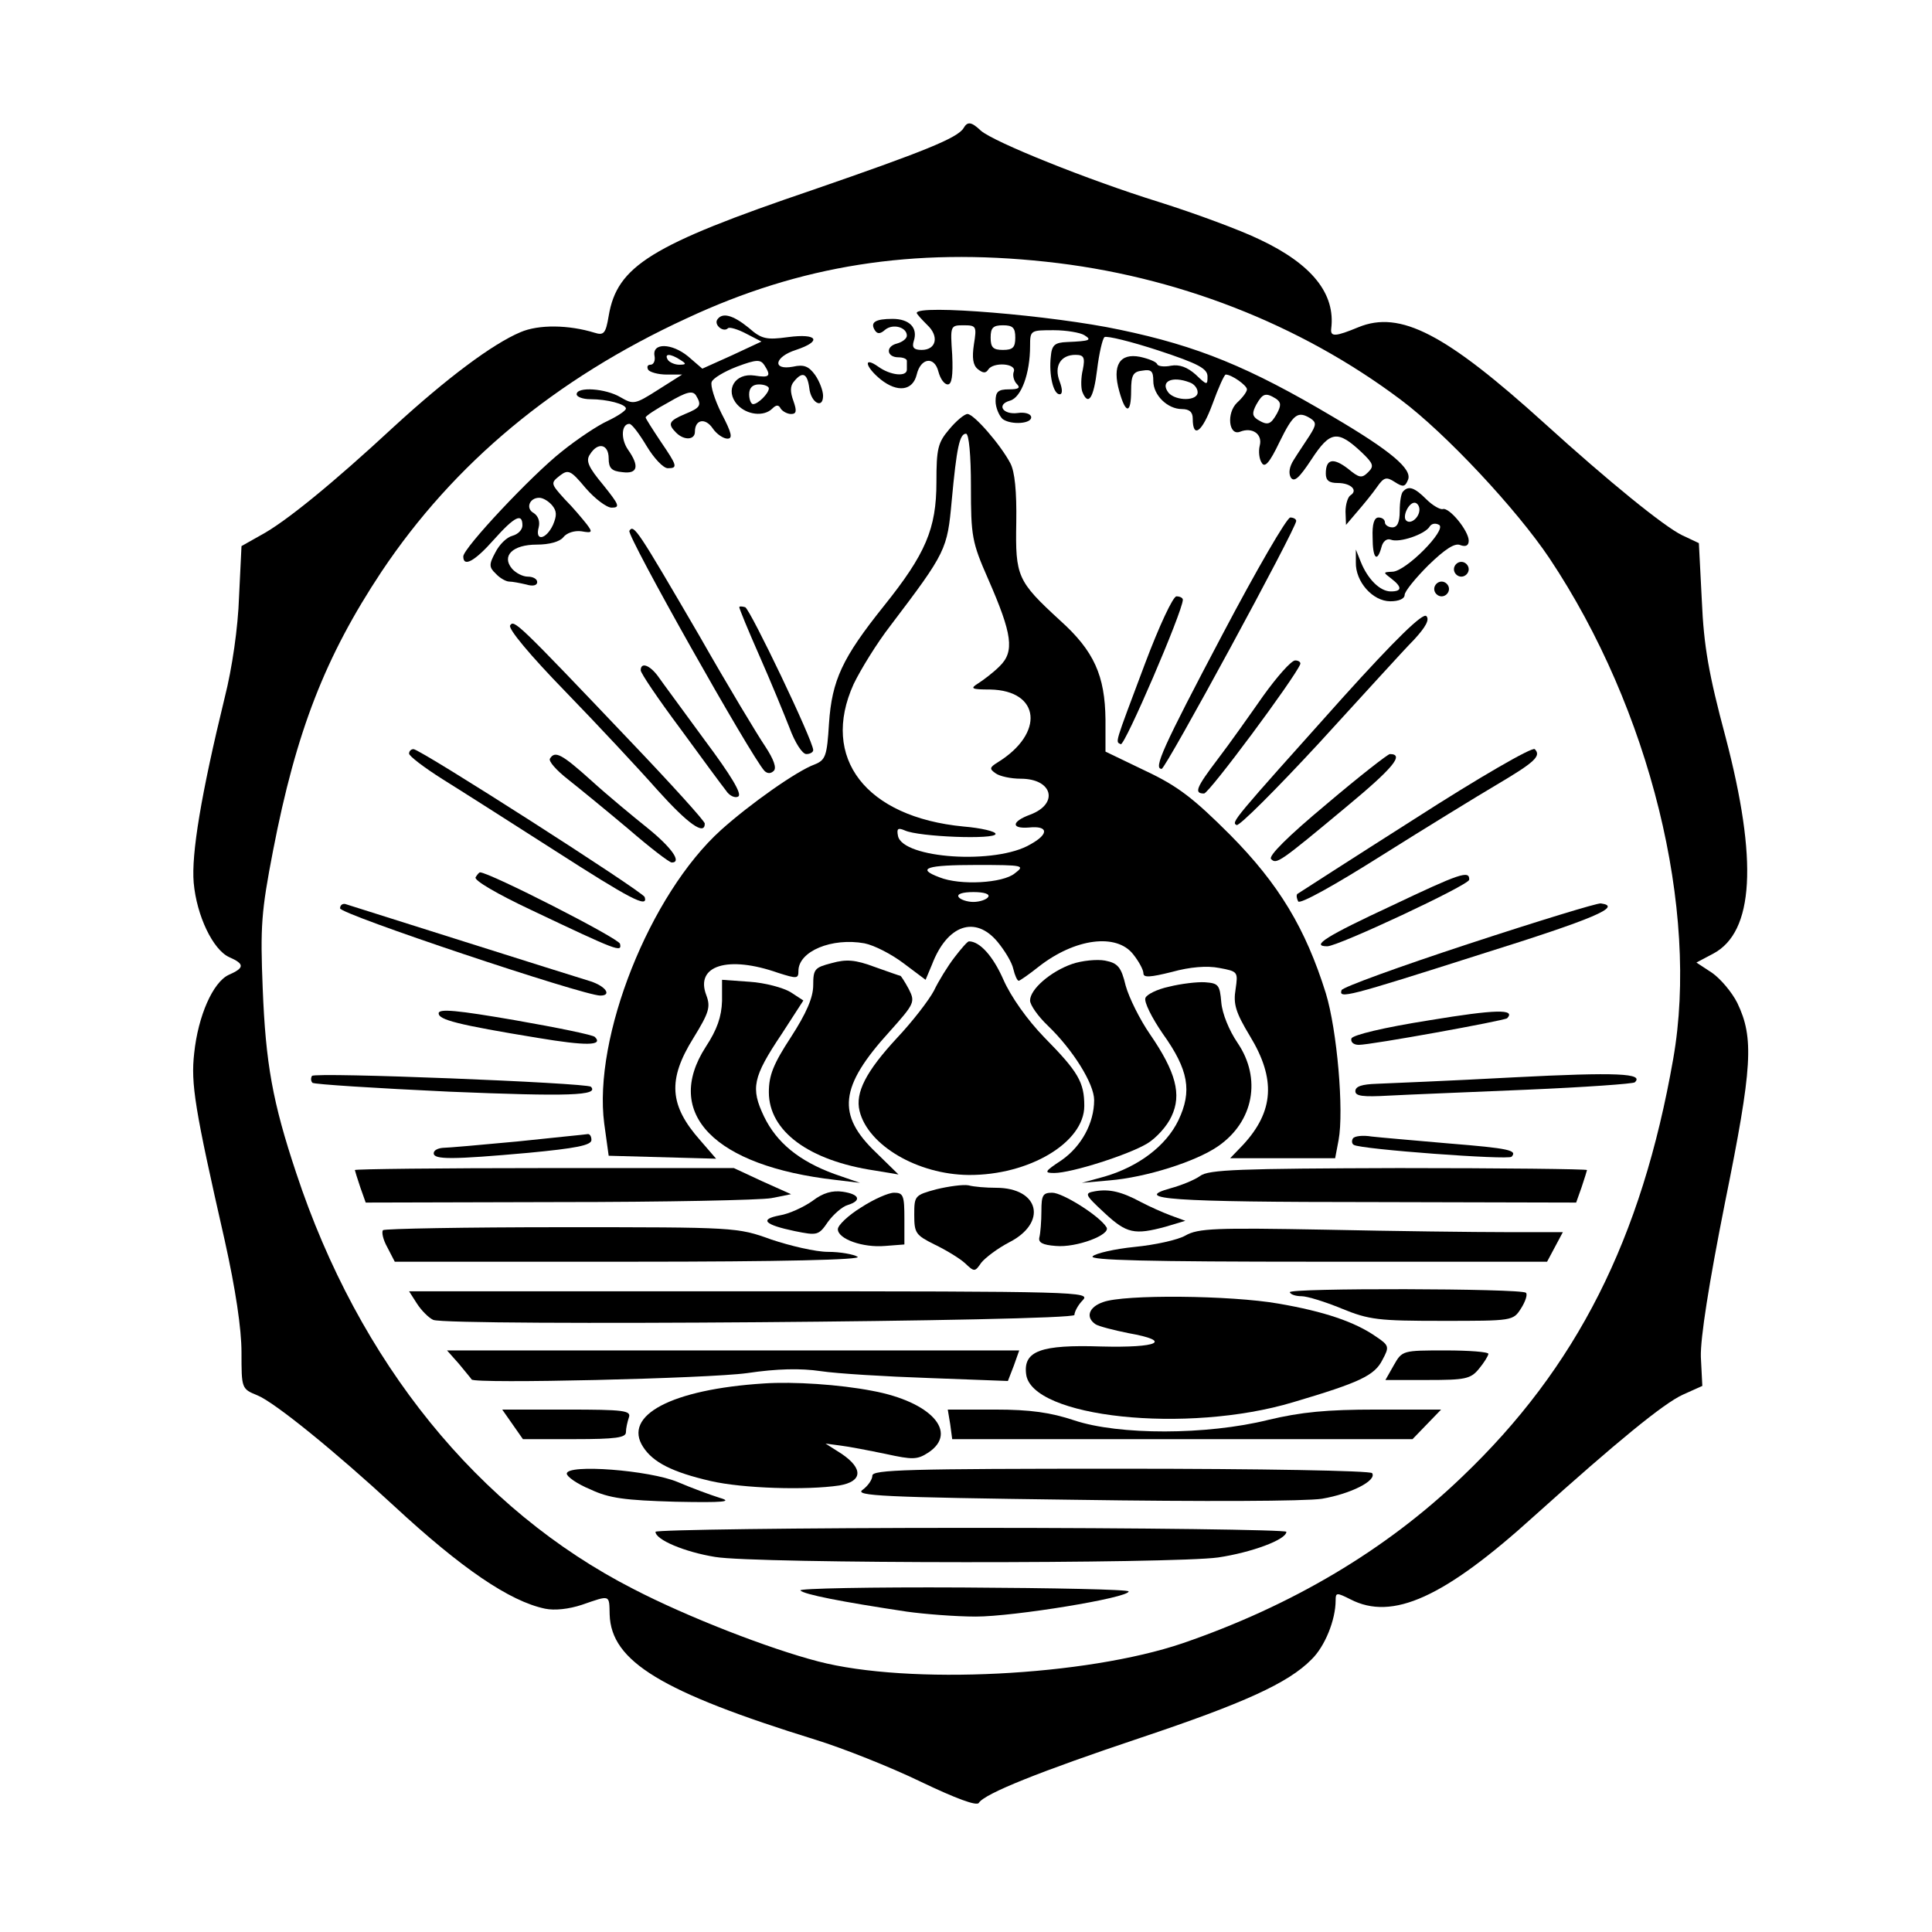 <?xml version="1.0" standalone="no"?>
<!DOCTYPE svg PUBLIC "-//W3C//DTD SVG 20010904//EN"
 "http://www.w3.org/TR/2001/REC-SVG-20010904/DTD/svg10.dtd">
<svg version="1.0" xmlns="http://www.w3.org/2000/svg"
 width="392pt" height="392pt" viewBox="0 0 392 392"
 preserveAspectRatio="xMidYMid meet">
<g transform="translate(0,392) scale(0.1,-0.1)"
fill="#000000" stroke="none">
<path d="M1955 3660 c-12 -20 -82 -48 -305 -125 -330 -112 -398 -155 -415
-256 -6 -36 -10 -40 -29 -34 -52 16 -113 17 -150 1 -57 -24 -149 -93 -256
-191 -125 -116 -222 -195 -271 -221 l-39 -22 -5 -103 c-2 -62 -14 -145 -29
-204 -48 -197 -68 -318 -63 -376 6 -67 39 -136 72 -151 32 -14 31 -22 -1 -36
-32 -15 -62 -83 -70 -159 -7 -62 1 -112 62 -380 22 -99 34 -179 34 -227 0 -73
0 -74 32 -87 35 -14 159 -115 278 -225 136 -126 234 -193 306 -208 19 -4 48
-1 75 8 58 20 55 21 56 -20 3 -95 105 -157 418 -254 55 -17 151 -55 213 -85
71 -34 114 -50 118 -43 12 19 125 64 328 132 209 70 300 111 347 159 27 26 49
80 49 120 0 16 2 16 30 2 85 -44 190 3 374 170 168 151 261 227 300 245 l40
18 -3 59 c-1 38 16 147 49 313 56 276 59 334 25 405 -11 22 -34 49 -51 61
l-32 21 34 18 c83 44 91 189 25 440 -34 127 -44 184 -48 276 l-6 117 -34 16
c-37 18 -149 109 -278 226 -202 183 -294 231 -379 196 -46 -19 -57 -20 -55 -3
9 71 -39 131 -145 181 -39 19 -131 53 -204 76 -145 45 -336 122 -362 145 -19
18 -27 19 -35 5z m167 -271 c263 -28 515 -126 720 -280 91 -68 235 -222 302
-322 204 -306 304 -713 251 -1015 -64 -366 -196 -627 -429 -849 -154 -148
-345 -261 -566 -337 -197 -67 -556 -85 -740 -37 -100 26 -265 90 -375 147
-315 161 -557 460 -684 844 -48 144 -62 222 -68 375 -5 125 -3 155 21 279 47
243 106 394 220 566 147 220 352 391 619 514 231 108 460 144 729 115z"/>
<path d="M1860 3285 c0 -2 10 -13 21 -24 25 -23 19 -51 -11 -51 -16 0 -20 5
-16 18 9 27 -9 45 -43 45 -35 0 -46 -7 -36 -23 5 -8 11 -8 21 1 16 13 44 5 44
-12 0 -6 -9 -13 -20 -16 -24 -6 -21 -28 3 -28 9 0 17 -3 17 -7 0 -5 0 -12 0
-18 0 -15 -33 -12 -58 6 -31 22 -27 0 5 -26 34 -27 65 -23 73 10 8 34 36 38
44 6 4 -15 12 -26 19 -26 8 0 11 17 9 60 -4 59 -4 60 23 60 26 0 27 -2 21 -39
-4 -27 -2 -42 8 -50 10 -8 16 -9 21 -1 10 16 58 13 52 -4 -3 -7 0 -19 6 -25 8
-8 4 -11 -16 -11 -22 0 -27 -5 -27 -24 0 -13 7 -29 14 -36 17 -13 62 -10 58 5
-2 6 -14 9 -27 7 -30 -4 -44 17 -16 25 23 6 41 55 41 111 0 32 1 32 48 32 26
0 54 -5 62 -10 16 -10 12 -12 -35 -14 -25 -1 -31 -6 -33 -30 -4 -36 5 -76 18
-76 6 0 6 10 0 26 -12 31 2 54 32 54 17 0 20 -5 15 -30 -4 -16 -4 -37 -1 -45
12 -30 23 -13 30 45 4 33 11 63 15 66 5 3 54 -9 109 -27 82 -27 100 -37 100
-53 0 -18 -1 -18 -24 4 -17 15 -33 21 -50 18 -14 -3 -27 -1 -28 3 -2 5 -17 11
-35 15 -41 8 -57 -17 -42 -70 13 -47 24 -46 24 1 0 32 4 39 23 41 18 3 22 -1
22 -21 0 -29 29 -57 58 -57 15 0 22 -6 22 -19 0 -42 19 -28 40 29 12 33 24 60
27 60 12 0 43 -22 43 -30 0 -5 -9 -17 -20 -27 -22 -21 -17 -68 6 -59 25 10 46
-5 40 -28 -3 -12 -1 -28 4 -35 6 -11 16 0 36 42 28 57 37 64 63 48 12 -8 12
-13 -2 -35 -9 -14 -24 -36 -32 -49 -9 -14 -11 -27 -6 -36 7 -10 17 -1 42 37
38 58 53 60 102 14 24 -23 25 -28 13 -40 -13 -13 -18 -12 -41 7 -30 23 -45 20
-45 -10 0 -14 7 -19 24 -19 27 0 42 -15 26 -25 -5 -3 -10 -18 -10 -33 l1 -27
23 27 c13 15 31 37 40 50 14 20 19 21 36 10 17 -11 21 -10 27 5 8 21 -33 57
-152 127 -170 101 -275 144 -433 177 -136 29 -412 52 -412 34z m200 -50 c0
-20 -5 -25 -25 -25 -20 0 -25 5 -25 25 0 20 5 25 25 25 20 0 25 -5 25 -25z
m354 -91 c9 -3 16 -12 16 -20 0 -18 -44 -18 -59 -1 -18 23 7 35 43 21z m175
-33 c10 -7 11 -13 2 -30 -13 -23 -19 -25 -40 -12 -10 7 -11 13 -2 30 13 23 19
25 40 12z"/>
<path d="M1455 3271 c-6 -11 13 -26 22 -17 3 3 20 -2 37 -11 l31 -16 -60 -28
-60 -27 -29 25 c-33 27 -73 28 -68 1 2 -10 -2 -18 -8 -18 -6 0 -8 -4 -5 -10 3
-5 20 -10 38 -10 l31 0 -49 -31 c-47 -30 -50 -30 -76 -15 -30 18 -89 22 -89 6
0 -5 12 -10 28 -10 34 0 72 -10 72 -19 0 -4 -16 -15 -37 -25 -20 -9 -62 -37
-93 -62 -61 -48 -200 -196 -200 -213 0 -23 24 -9 62 34 42 47 58 55 58 29 0
-9 -9 -18 -20 -21 -12 -3 -27 -18 -35 -34 -13 -24 -13 -30 1 -43 8 -9 21 -16
27 -16 7 0 22 -3 35 -6 13 -4 22 -2 22 5 0 6 -8 11 -19 11 -10 0 -24 7 -32 16
-22 26 1 49 50 49 26 0 47 6 54 15 7 9 23 14 37 12 22 -4 23 -2 10 15 -8 10
-27 33 -44 50 -29 32 -29 33 -10 48 17 13 22 11 52 -25 19 -22 43 -40 53 -40
18 0 15 6 -17 46 -30 36 -36 49 -27 62 16 26 38 21 38 -8 0 -20 6 -26 28 -28
31 -4 35 12 11 46 -15 22 -13 52 3 52 5 0 20 -20 35 -45 15 -25 34 -45 43 -45
21 0 19 5 -15 55 -16 24 -30 46 -30 48 0 3 21 17 47 31 36 21 48 24 55 14 12
-20 10 -25 -22 -38 -33 -14 -36 -20 -18 -38 16 -16 38 -15 38 2 0 25 21 29 36
7 8 -12 22 -21 30 -21 11 0 9 11 -12 51 -14 28 -23 57 -20 64 2 7 25 21 51 31
40 15 48 15 56 3 14 -22 11 -26 -20 -21 -40 6 -61 -30 -35 -59 19 -21 54 -25
71 -8 8 8 13 8 17 0 4 -6 14 -11 21 -11 11 0 12 6 5 26 -7 19 -7 31 1 40 17
21 27 17 31 -13 3 -30 28 -44 28 -16 0 10 -7 29 -16 42 -13 18 -23 22 -45 17
-43 -8 -38 20 6 34 54 18 44 34 -16 26 -44 -6 -54 -4 -80 19 -32 26 -54 32
-64 16z m-75 -81 c13 -8 13 -10 -2 -10 -9 0 -20 5 -23 10 -8 13 5 13 25 0z
m180 -58 c0 -10 -22 -32 -32 -32 -4 0 -8 9 -8 20 0 13 7 20 20 20 11 0 20 -4
20 -8z m-440 -237 c10 -12 10 -21 2 -40 -14 -30 -37 -34 -29 -5 3 12 -1 23
-10 29 -17 9 -9 31 11 31 8 0 19 -7 26 -15z"/>
<path d="M1926 3049 c-23 -27 -26 -39 -26 -107 0 -95 -22 -146 -107 -252 -84
-105 -105 -150 -111 -238 -4 -66 -7 -74 -29 -83 -36 -13 -131 -80 -190 -133
-145 -131 -260 -421 -237 -596 l9 -65 109 -3 109 -3 -32 37 c-63 71 -67 123
-14 208 32 52 35 63 26 87 -23 60 44 81 146 45 38 -12 41 -12 41 4 0 40 68 68
134 56 20 -4 55 -22 80 -41 l44 -33 13 31 c31 81 88 100 133 46 14 -17 29 -41
32 -55 3 -13 8 -24 11 -24 2 0 21 13 41 29 73 57 157 68 191 25 12 -15 21 -32
21 -39 0 -9 14 -8 58 3 36 10 71 13 96 8 38 -7 38 -8 33 -43 -5 -30 0 -47 29
-95 53 -87 49 -153 -14 -221 l-26 -27 107 0 106 0 7 37 c11 59 -3 223 -26 298
-41 131 -95 221 -194 321 -74 74 -106 99 -172 130 l-81 39 0 65 c-1 89 -23
139 -92 201 -87 80 -91 89 -89 199 1 63 -3 103 -12 120 -20 38 -74 100 -87
100 -6 0 -23 -14 -37 -31z m44 -116 c0 -101 2 -113 35 -188 49 -112 54 -147
23 -177 -13 -13 -33 -28 -44 -35 -16 -10 -13 -12 25 -12 102 -2 111 -89 15
-148 -16 -10 -17 -13 -4 -22 8 -6 31 -11 51 -11 65 0 78 -51 19 -73 -38 -14
-39 -29 -2 -26 39 4 41 -13 3 -34 -70 -42 -260 -29 -269 17 -3 15 0 17 14 11
28 -13 184 -19 184 -7 0 5 -29 12 -65 15 -198 19 -291 139 -223 289 14 29 47
83 75 119 113 149 115 154 124 253 10 108 16 136 29 136 6 0 10 -44 10 -107z
m89 -785 c-24 -20 -111 -25 -153 -8 -48 18 -26 25 75 25 97 0 99 -1 78 -17z
m-54 -48 c-3 -5 -17 -10 -30 -10 -13 0 -27 5 -30 10 -4 6 8 10 30 10 22 0 34
-4 30 -10z"/>
<path d="M2847 2923 c-4 -3 -7 -21 -7 -40 0 -23 -5 -33 -15 -33 -8 0 -15 5
-15 10 0 6 -6 10 -13 10 -9 0 -13 -14 -12 -40 0 -43 9 -53 18 -20 3 12 11 18
19 15 17 -7 70 11 79 27 4 6 12 7 19 3 16 -10 -68 -95 -95 -95 -19 -1 -19 -1
-2 -14 22 -17 22 -26 -1 -26 -22 0 -47 25 -61 60 l-10 25 0 -26 c-1 -39 34
-79 70 -79 17 0 29 5 29 13 0 7 22 34 48 60 34 33 54 46 65 41 11 -4 17 -1 17
9 0 20 -40 69 -53 64 -5 -1 -20 7 -33 20 -24 24 -36 28 -47 16z m33 -37 c0
-16 -18 -31 -27 -22 -8 8 5 36 17 36 5 0 10 -6 10 -14z"/>
<path d="M2480 2632 c-122 -231 -140 -272 -123 -272 8 0 273 488 273 503 0 4
-6 7 -12 7 -7 0 -69 -107 -138 -238z"/>
<path d="M1277 2843 c-6 -9 247 -458 274 -487 6 -6 13 -6 19 0 6 6 0 23 -17
49 -15 22 -76 123 -134 225 -126 216 -133 227 -142 213z"/>
<path d="M2950 2765 c0 -8 7 -15 15 -15 8 0 15 7 15 15 0 8 -7 15 -15 15 -8 0
-15 -7 -15 -15z"/>
<path d="M2910 2725 c0 -8 7 -15 15 -15 8 0 15 7 15 15 0 8 -7 15 -15 15 -8 0
-15 -7 -15 -15z"/>
<path d="M2323 2573 c-63 -168 -60 -157 -49 -163 8 -4 125 268 126 293 0 4 -6
7 -13 7 -7 0 -35 -60 -64 -137z"/>
<path d="M1500 2688 c0 -3 18 -47 41 -99 23 -52 50 -118 61 -146 11 -30 26
-53 34 -53 8 0 14 4 14 8 0 19 -128 286 -138 290 -7 2 -12 2 -12 0z"/>
<path d="M2723 2503 c-223 -249 -225 -251 -214 -257 5 -3 80 72 167 166 87 95
173 190 193 210 24 26 32 41 25 48 -7 7 -61 -45 -171 -167z"/>
<path d="M1035 2651 c-4 -7 40 -60 112 -134 65 -67 149 -157 187 -200 62 -69
96 -93 96 -68 0 5 -68 80 -151 167 -231 243 -236 247 -244 235z"/>
<path d="M2563 2508 c-28 -40 -69 -98 -92 -128 -44 -58 -49 -70 -28 -70 10 0
183 233 195 262 2 4 -3 8 -10 8 -8 0 -37 -33 -65 -72z"/>
<path d="M1300 2560 c0 -6 36 -59 80 -118 43 -59 85 -116 93 -126 7 -11 19
-16 25 -12 8 5 -15 43 -68 114 -43 59 -86 117 -95 130 -17 23 -35 29 -35 12z"/>
<path d="M2871 2259 c-129 -82 -236 -151 -239 -153 -2 -3 -1 -9 2 -15 4 -6 74
33 169 93 89 56 195 121 234 144 76 45 91 58 77 72 -5 5 -114 -58 -243 -141z"/>
<path d="M830 2391 c0 -5 30 -28 68 -52 37 -23 139 -88 228 -145 151 -97 190
-118 182 -94 -4 11 -455 300 -469 300 -5 0 -9 -4 -9 -9z"/>
<path d="M1116 2381 c-4 -5 13 -24 36 -42 24 -19 79 -64 123 -101 44 -38 83
-68 88 -68 21 0 0 30 -48 69 -30 24 -82 67 -115 97 -61 55 -74 61 -84 45z"/>
<path d="M2691 2288 c-78 -65 -118 -105 -112 -111 11 -11 16 -8 154 107 94 78
117 106 87 106 -4 0 -63 -46 -129 -102z"/>
<path d="M965 2140 c-4 -6 44 -34 112 -66 177 -84 185 -87 181 -69 -2 11 -265
145 -284 145 -2 0 -6 -5 -9 -10z"/>
<path d="M2823 2082 c-131 -61 -165 -82 -130 -82 22 0 287 124 288 135 1 20
-19 13 -158 -53z"/>
<path d="M690 2077 c0 -12 494 -177 528 -177 24 0 11 19 -20 29 -43 13 -479
151 -495 156 -7 3 -13 -1 -13 -8z"/>
<path d="M2980 2005 c-140 -46 -256 -88 -258 -94 -6 -18 10 -14 283 73 230 72
288 97 243 103 -7 1 -128 -36 -268 -82z"/>
<path d="M1937 1978 c-14 -18 -33 -49 -42 -68 -10 -19 -43 -62 -75 -96 -63
-68 -85 -111 -76 -148 17 -70 118 -129 221 -130 123 -1 235 66 235 140 0 48
-12 69 -81 139 -35 36 -68 83 -83 117 -21 48 -48 78 -70 78 -3 0 -16 -15 -29
-32z"/>
<path d="M1688 1966 c-35 -9 -38 -12 -38 -45 0 -25 -14 -57 -45 -105 -36 -55
-45 -78 -45 -112 0 -79 81 -139 215 -159 l48 -8 -45 44 c-81 77 -75 134 27
246 51 57 52 60 39 86 -8 15 -16 27 -17 27 -1 0 -24 8 -52 18 -40 15 -58 16
-87 8z"/>
<path d="M2175 1964 c-43 -15 -85 -51 -85 -74 0 -9 16 -32 36 -51 51 -49 94
-118 94 -151 0 -47 -26 -94 -66 -122 -35 -23 -36 -26 -15 -26 35 0 151 37 189
60 18 11 40 35 49 55 21 44 9 90 -44 167 -20 29 -42 73 -49 98 -9 38 -16 46
-42 51 -16 3 -47 0 -67 -7z"/>
<path d="M1465 1889 c-1 -32 -10 -58 -33 -93 -87 -135 17 -242 263 -270 l50
-6 -52 18 c-71 26 -117 63 -143 117 -27 57 -23 79 36 167 l44 68 -26 17 c-15
9 -52 19 -83 21 l-56 4 0 -43z"/>
<path d="M2372 1918 c-24 -5 -46 -16 -48 -23 -3 -8 13 -40 35 -72 53 -74 60
-117 32 -176 -25 -52 -81 -94 -149 -114 l-47 -13 56 5 c74 6 175 38 220 69 73
50 89 138 40 210 -17 25 -31 59 -33 82 -3 36 -6 39 -33 41 -16 1 -49 -3 -73
-9z"/>
<path d="M890 1864 c0 -13 37 -23 202 -50 96 -16 133 -16 115 2 -3 4 -76 19
-162 34 -116 20 -155 24 -155 14z"/>
<path d="M2901 1850 c-95 -15 -156 -30 -159 -37 -2 -7 4 -13 15 -13 25 0 295
49 301 54 18 19 -24 18 -157 -4z"/>
<path d="M633 1737 c-3 -5 -2 -11 1 -14 3 -3 128 -11 278 -18 242 -10 304 -8
287 10 -9 8 -561 30 -566 22z"/>
<path d="M3070 1734 c-129 -7 -254 -12 -277 -13 -29 -1 -43 -5 -43 -15 0 -10
15 -12 68 -9 37 2 163 7 280 12 117 5 216 12 219 15 19 18 -34 21 -247 10z"/>
<path d="M1050 1604 c-74 -7 -143 -13 -152 -13 -10 -1 -18 -5 -18 -11 0 -13
37 -13 193 1 94 9 127 15 127 26 0 7 -3 12 -7 12 -5 -1 -69 -7 -143 -15z"/>
<path d="M2745 1610 c-3 -5 -2 -11 2 -13 14 -9 313 -31 320 -24 12 13 -4 17
-128 27 -68 6 -139 12 -156 14 -18 3 -35 1 -38 -4z"/>
<path d="M720 1546 c0 -1 5 -17 11 -35 l11 -31 391 1 c216 0 410 4 432 8 l40
8 -58 26 -58 27 -384 0 c-212 0 -385 -2 -385 -4z"/>
<path d="M2435 1534 c-11 -8 -38 -19 -60 -25 -79 -22 -2 -28 412 -28 l411 -1
11 31 c6 18 11 34 11 35 0 2 -172 4 -382 4 -323 -1 -386 -3 -403 -16z"/>
<path d="M1900 1507 c-44 -12 -45 -13 -45 -52 0 -37 3 -41 41 -60 23 -11 51
-28 62 -38 19 -18 20 -18 33 1 8 10 33 29 56 41 79 40 62 111 -26 111 -20 0
-45 2 -56 5 -11 2 -40 -2 -65 -8z"/>
<path d="M1648 1483 c-17 -12 -47 -26 -66 -29 -42 -8 -31 -19 31 -32 45 -9 48
-9 67 19 11 15 29 31 40 34 29 9 24 22 -10 27 -21 3 -40 -2 -62 -19z"/>
<path d="M2222 1503 c-22 -4 -22 -6 19 -44 45 -42 61 -45 124 -28 l40 12 -30
11 c-16 6 -43 18 -60 27 -39 21 -64 27 -93 22z"/>
<path d="M1747 1470 c-26 -16 -47 -36 -47 -44 0 -20 51 -38 96 -34 l39 3 0 52
c0 47 -2 53 -21 53 -11 0 -41 -13 -67 -30z"/>
<path d="M2113 1463 c0 -21 -2 -45 -4 -53 -3 -11 6 -16 33 -18 42 -4 113 23
103 38 -14 23 -89 70 -110 70 -19 0 -22 -5 -22 -37z"/>
<path d="M777 1424 c-3 -4 0 -19 9 -35 l15 -29 477 0 c312 0 472 4 462 10 -8
5 -35 10 -60 10 -25 0 -76 12 -115 25 -69 25 -73 25 -426 25 -196 0 -358 -3
-362 -6z"/>
<path d="M2405 1413 c-16 -9 -62 -19 -103 -23 -40 -4 -79 -13 -85 -19 -8 -8
110 -11 456 -11 l466 0 16 30 16 30 -114 0 c-63 0 -228 2 -368 5 -222 4 -258
3 -284 -12z"/>
<path d="M2617 1298 c2 -5 13 -8 24 -8 11 0 47 -11 81 -25 56 -23 75 -25 204
-25 143 0 144 0 160 25 9 14 14 29 10 32 -9 9 -485 10 -479 1z"/>
<path d="M846 1275 c9 -14 24 -29 33 -33 29 -13 1301 -3 1301 10 0 6 7 20 17
30 16 17 -6 18 -676 18 l-691 0 16 -25z"/>
<path d="M2238 1278 c-29 -10 -36 -31 -15 -45 6 -4 37 -12 67 -18 90 -16 61
-30 -56 -27 -122 4 -158 -9 -152 -56 10 -88 326 -122 542 -57 135 40 165 54
181 86 14 26 14 29 -13 47 -43 30 -105 51 -198 67 -97 17 -314 19 -356 3z"/>
<path d="M931 1153 c13 -16 25 -30 26 -32 6 -9 480 2 559 13 61 9 108 10 149
4 33 -5 132 -11 220 -14 l160 -6 12 31 11 31 -581 0 -580 0 24 -27z"/>
<path d="M2828 1150 l-17 -30 85 0 c77 0 88 2 105 23 10 12 18 25 19 30 0 4
-39 7 -87 7 -87 0 -88 0 -105 -30z"/>
<path d="M1550 1113 c-188 -12 -287 -65 -245 -129 20 -31 59 -51 137 -69 65
-15 194 -19 261 -9 47 8 49 34 5 64 l-33 21 30 -4 c17 -2 58 -10 92 -17 55
-12 64 -12 87 3 61 41 5 103 -114 125 -67 13 -160 19 -220 15z"/>
<path d="M1040 1030 l21 -30 105 0 c83 0 104 3 104 14 0 8 3 21 6 30 5 14 -10
16 -126 16 l-131 0 21 -30z"/>
<path d="M1928 1030 l4 -30 467 0 467 0 29 30 29 30 -132 0 c-100 0 -152 -5
-219 -21 -125 -31 -303 -31 -393 -1 -48 16 -89 22 -161 22 l-96 0 5 -30z"/>
<path d="M1150 930 c0 -6 21 -21 48 -32 38 -18 70 -22 172 -25 99 -2 118 0 90
8 -19 6 -57 20 -85 32 -57 24 -225 37 -225 17z"/>
<path d="M1770 926 c0 -8 -9 -21 -20 -29 -17 -12 41 -15 428 -20 268 -4 470
-3 504 2 59 10 112 37 102 52 -3 5 -225 9 -510 9 -432 0 -504 -2 -504 -14z"/>
<path d="M1330 812 c0 -16 59 -41 121 -51 81 -14 930 -14 1021 -1 67 10 138
36 138 52 0 4 -288 8 -640 8 -352 0 -640 -4 -640 -8z"/>
<path d="M1624 693 c7 -8 83 -23 216 -43 36 -5 99 -10 140 -10 77 0 310 38
310 51 0 4 -152 7 -337 8 -186 1 -334 -2 -329 -6z"/>
</g>
</svg>
